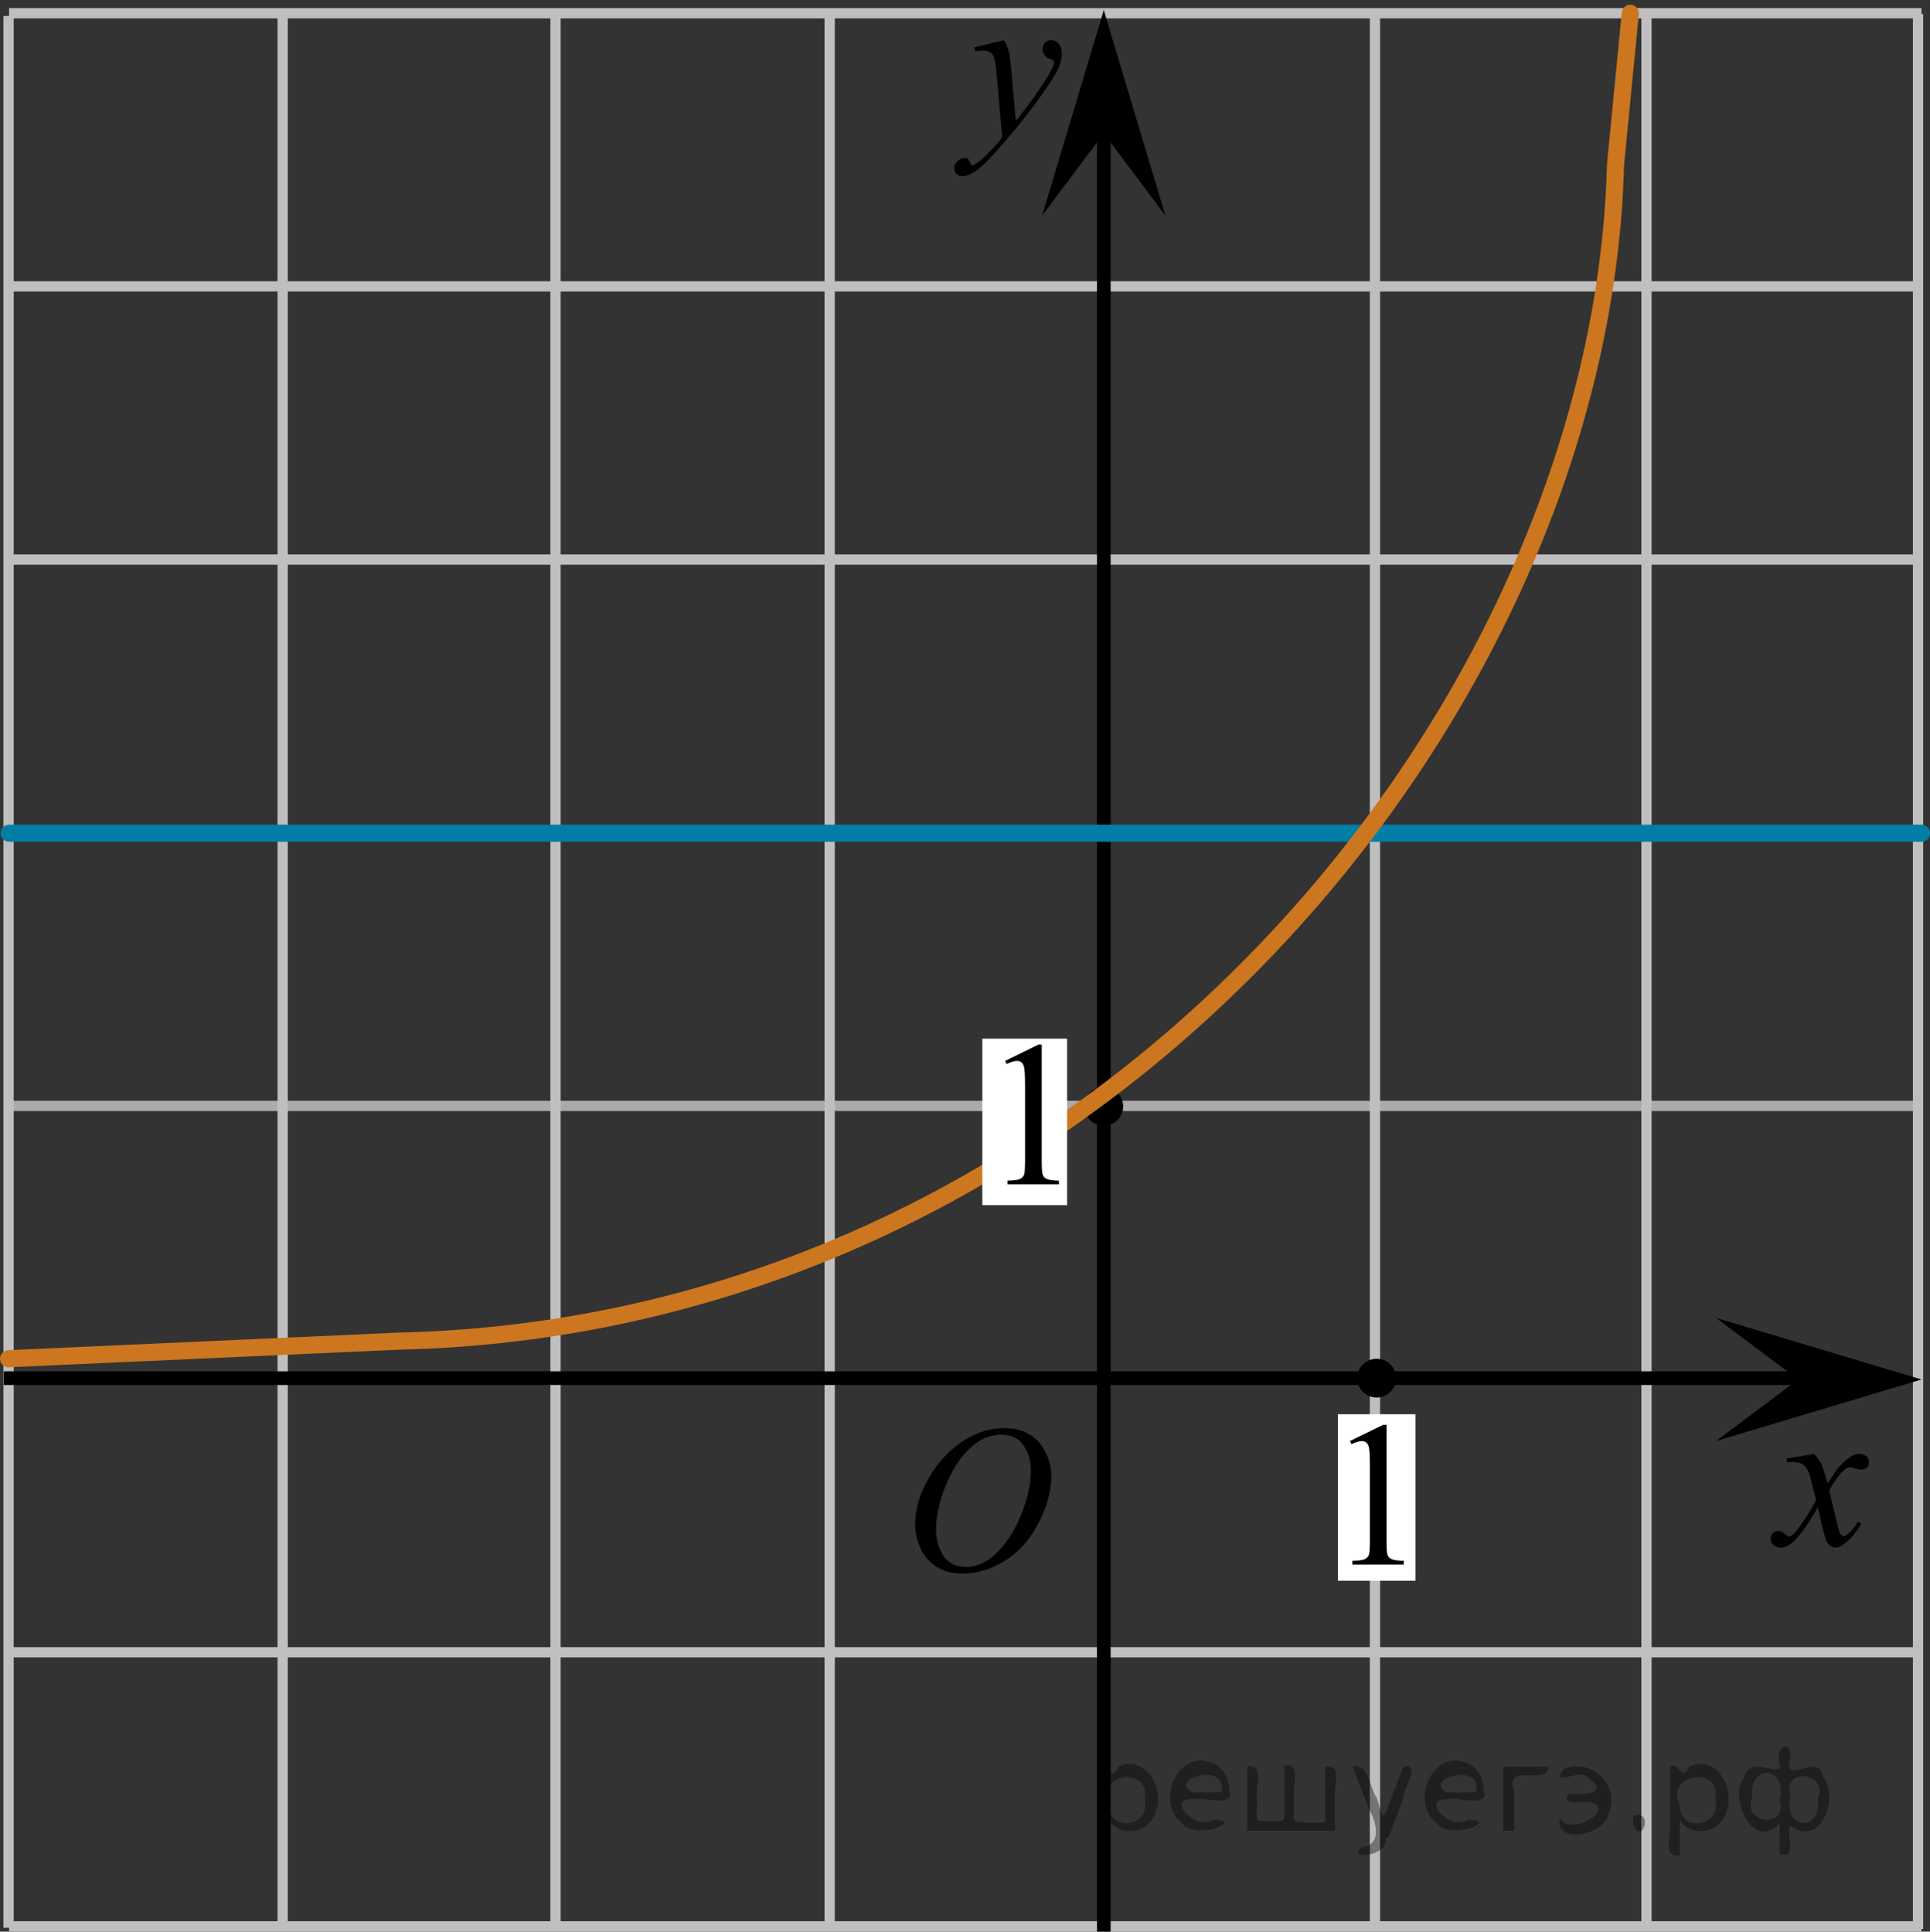 <?xml version="1.0" encoding="utf-8"?>
<!-- Generator: Adobe Illustrator 16.0.0, SVG Export Plug-In . SVG Version: 6.00 Build 0)  -->
<!DOCTYPE svg PUBLIC "-//W3C//DTD SVG 1.1//EN" "http://www.w3.org/Graphics/SVG/1.1/DTD/svg11.dtd">
<svg version="1.1" id="Слой_1" xmlns="http://www.w3.org/2000/svg" xmlns:xlink="http://www.w3.org/1999/xlink" x="0px" y="0px"
	 width="141.025px" height="141.168px" viewBox="181.963 125 141.025 141.168" enable-background="new 181.963 125 141.025 141.168"
	 xml:space="preserve">
<rect x="181.963" y="125" width="141.025" height="141.168" fill="#333333" stroke="none"/>
<g>
	
		<line fill="none" stroke="#ADAAAA" stroke-width="0.75" stroke-miterlimit="10" x1="182.626" y1="205.822" x2="322.364" y2="205.822"/>
	
		<line fill="none" stroke="#C0BFBF" stroke-width="0.75" stroke-miterlimit="10" x1="182.626" y1="265.785" x2="322.364" y2="265.785"/>
	
		<line fill="none" stroke="#C0BFBF" stroke-width="0.75" stroke-miterlimit="10" x1="182.626" y1="185.858" x2="322.364" y2="185.858"/>
	
		<line fill="none" stroke="#C0BFBF" stroke-width="0.75" stroke-miterlimit="10" x1="182.626" y1="165.894" x2="322.364" y2="165.894"/>
	
		<line fill="none" stroke="#C0BFBF" stroke-width="0.75" stroke-miterlimit="10" x1="182.626" y1="145.93" x2="322.364" y2="145.93"/>
	
		<line fill="none" stroke="#C0BFBF" stroke-width="0.75" stroke-miterlimit="10" x1="182.626" y1="125.966" x2="322.364" y2="125.966"/>
	
		<line fill="none" stroke="#C0BFBF" stroke-width="0.75" stroke-miterlimit="10" x1="182.626" y1="245.75" x2="322.364" y2="245.75"/>
	
		<line fill="none" stroke="#C0BFBF" stroke-width="0.75" stroke-miterlimit="10" x1="182.588" y1="265.884" x2="182.588" y2="126.167"/>
	
		<line fill="none" stroke="#C0BFBF" stroke-width="0.75" stroke-miterlimit="10" x1="222.555" y1="265.971" x2="222.555" y2="126.029"/>
	
		<line fill="none" stroke="#C0BFBF" stroke-width="0.75" stroke-miterlimit="10" x1="282.43" y1="265.971" x2="282.43" y2="126.029"/>
	
		<line fill="none" stroke="#C0BFBF" stroke-width="0.75" stroke-miterlimit="10" x1="302.272" y1="265.971" x2="302.272" y2="126.029"/>
	
		<line fill="none" stroke="#C0BFBF" stroke-width="0.75" stroke-miterlimit="10" x1="322.114" y1="265.971" x2="322.114" y2="126.029"/>
	
		<line fill="none" stroke="#C0BFBF" stroke-width="0.75" stroke-miterlimit="10" x1="202.617" y1="265.884" x2="202.617" y2="126.167"/>
	
		<line fill="none" stroke="#C0BFBF" stroke-width="0.75" stroke-miterlimit="10" x1="242.588" y1="265.884" x2="242.588" y2="126.167"/>
</g>
<line fill="none" stroke="#000000" stroke-miterlimit="10" x1="262.617" y1="266.167" x2="262.617" y2="131.083"/>
<line fill="none" stroke="#000000" stroke-miterlimit="10" x1="182.235" y1="225.718" x2="314.857" y2="225.718"/>
<polygon points="262.617,134.746 258.117,140.751 262.617,125.738 267.117,140.751 "/>
<polygon points="313.356,225.814 307.35,221.314 322.364,225.814 307.35,230.314 "/>
<g>
	<g>
		<g>
			<defs>
				<rect id="SVGID_1_" x="248.969" y="125" width="13.799" height="16.49"/>
			</defs>
			<clipPath id="SVGID_2_">
				<use xlink:href="#SVGID_1_"  overflow="visible"/>
			</clipPath>
			<g clip-path="url(#SVGID_2_)">
				<path d="M255.323,127.937c0.169,0.284,0.285,0.551,0.351,0.801c0.063,0.248,0.127,0.735,0.19,1.465l0.326,3.633
					c0.297-0.354,0.728-0.916,1.291-1.684c0.271-0.375,0.607-0.885,1.008-1.527c0.242-0.395,0.392-0.67,0.443-0.828
					c0.031-0.078,0.045-0.158,0.045-0.242c0-0.055-0.018-0.1-0.051-0.133c-0.035-0.034-0.125-0.075-0.271-0.123
					c-0.146-0.047-0.268-0.133-0.362-0.258c-0.097-0.125-0.146-0.27-0.146-0.434c0-0.201,0.06-0.363,0.179-0.484
					c0.116-0.123,0.268-0.186,0.444-0.186c0.217,0,0.402,0.09,0.556,0.27c0.153,0.181,0.229,0.428,0.229,0.74
					c0,0.391-0.133,0.834-0.4,1.332c-0.266,0.5-0.78,1.268-1.54,2.301c-0.763,1.033-1.683,2.16-2.767,3.381
					c-0.746,0.842-1.299,1.371-1.66,1.59c-0.36,0.222-0.668,0.33-0.926,0.33c-0.152,0-0.287-0.059-0.404-0.174
					c-0.114-0.115-0.174-0.25-0.174-0.402c0-0.189,0.082-0.366,0.242-0.521c0.16-0.158,0.334-0.236,0.521-0.236
					c0.1,0,0.182,0.021,0.243,0.065c0.041,0.022,0.084,0.095,0.132,0.21c0.047,0.115,0.09,0.192,0.129,0.23
					c0.024,0.023,0.055,0.037,0.088,0.037c0.03,0,0.082-0.022,0.155-0.073c0.273-0.167,0.589-0.433,0.949-0.798
					c0.476-0.481,0.826-0.875,1.054-1.182l-0.414-4.68c-0.068-0.771-0.175-1.242-0.313-1.41c-0.139-0.166-0.371-0.25-0.697-0.25
					c-0.104,0-0.289,0.016-0.555,0.045l-0.068-0.273L255.323,127.937z"/>
			</g>
		</g>
	</g>
</g>
<circle cx="262.617" cy="205.858" r="1.417"/>
<g>
	<g>
		<g>
			<defs>
				<rect id="SVGID_3_" x="308.647" y="228.324" width="12.42" height="13.729"/>
			</defs>
			<clipPath id="SVGID_4_">
				<use xlink:href="#SVGID_3_"  overflow="visible"/>
			</clipPath>
			<g clip-path="url(#SVGID_4_)">
				<path d="M314.516,231.253c0.242,0.256,0.426,0.512,0.549,0.768c0.09,0.178,0.234,0.643,0.438,1.395l0.651-0.975
					c0.174-0.234,0.383-0.461,0.631-0.676c0.246-0.213,0.463-0.357,0.652-0.438c0.117-0.05,0.25-0.074,0.393-0.074
					c0.212,0,0.382,0.058,0.509,0.17c0.125,0.113,0.188,0.252,0.188,0.414c0,0.187-0.037,0.313-0.11,0.383
					c-0.14,0.123-0.298,0.186-0.476,0.186c-0.104,0-0.217-0.021-0.334-0.066c-0.231-0.077-0.389-0.116-0.467-0.116
					c-0.119,0-0.26,0.067-0.424,0.204c-0.306,0.258-0.672,0.75-1.097,1.482l0.607,2.537c0.094,0.389,0.172,0.621,0.236,0.697
					c0.063,0.076,0.127,0.113,0.192,0.113c0.104,0,0.226-0.057,0.363-0.17c0.27-0.227,0.504-0.521,0.695-0.885l0.26,0.133
					c-0.313,0.58-0.707,1.063-1.187,1.445c-0.271,0.215-0.502,0.323-0.688,0.323c-0.275,0-0.496-0.153-0.66-0.465
					c-0.104-0.19-0.318-1.019-0.645-2.479c-0.771,1.332-1.39,2.19-1.854,2.574c-0.303,0.245-0.594,0.368-0.875,0.368
					c-0.197,0-0.377-0.071-0.541-0.214c-0.119-0.107-0.178-0.254-0.178-0.436c0-0.162,0.055-0.299,0.162-0.406
					c0.108-0.106,0.241-0.162,0.399-0.162s0.326,0.08,0.504,0.236c0.129,0.112,0.229,0.17,0.297,0.17
					c0.062,0,0.136-0.039,0.23-0.117c0.23-0.188,0.547-0.59,0.947-1.211c0.399-0.619,0.662-1.065,0.787-1.342
					c-0.308-1.195-0.474-1.826-0.498-1.896c-0.113-0.318-0.263-0.547-0.443-0.68c-0.184-0.133-0.453-0.198-0.809-0.198
					c-0.113,0-0.246,0.005-0.394,0.015v-0.268L314.516,231.253z"/>
			</g>
		</g>
	</g>
</g>
<line fill="none" stroke="#007EA5" stroke-width="1.25" stroke-linecap="round" stroke-linejoin="round" stroke-miterlimit="10" x1="322.364" y1="185.894" x2="182.626" y2="185.894"/>
<circle cx="282.555" cy="225.717" r="1.417"/>
<path fill="none" stroke="#CC761F" stroke-width="1.25" stroke-linecap="round" stroke-linejoin="round" stroke-miterlimit="8" d="
	M284.591,221.841"/>
<path fill="none" stroke="#CC761F" stroke-width="1.25" stroke-linecap="round" stroke-linejoin="round" stroke-miterlimit="8" d="
	M302.79,223.423"/>
<path fill="none" stroke="#CC761F" stroke-width="1.25" stroke-linecap="round" stroke-linejoin="round" stroke-miterlimit="8" d="
	M224.834,266.167"/>
<path fill="none" stroke="#CC761F" stroke-width="1.25" stroke-linecap="round" stroke-linejoin="round" stroke-miterlimit="10" d="
	M301.091,125.966l-1.083,11.064c-1.008,39.834-37.697,84.811-88.919,85.984l-28.501,1.285"/>
<rect x="279.723" y="228.355" fill="#FFFFFF" width="5.666" height="12.167"/>
<g>
	<g>
		<g>
			<defs>
				<rect id="SVGID_5_" x="278.231" y="225.109" width="9.273" height="16.561"/>
			</defs>
			<clipPath id="SVGID_6_">
				<use xlink:href="#SVGID_5_"  overflow="visible"/>
			</clipPath>
		</g>
	</g>
	<g>
		<g>
			<defs>
				<rect id="SVGID_7_" x="277.967" y="225.607" width="9.592" height="16.49"/>
			</defs>
			<clipPath id="SVGID_8_">
				<use xlink:href="#SVGID_7_"  overflow="visible"/>
			</clipPath>
			<g clip-path="url(#SVGID_8_)">
				<path d="M280.603,230.312l2.429-1.188h0.242v8.451c0,0.561,0.023,0.91,0.07,1.049c0.047,0.137,0.144,0.242,0.291,0.316
					c0.146,0.073,0.446,0.115,0.896,0.125v0.273h-3.753v-0.273c0.472-0.01,0.774-0.05,0.912-0.121
					c0.139-0.07,0.233-0.168,0.287-0.287c0.054-0.121,0.081-0.482,0.081-1.082v-5.402c0-0.729-0.023-1.196-0.073-1.402
					c-0.034-0.156-0.098-0.273-0.188-0.348c-0.091-0.073-0.199-0.11-0.327-0.11c-0.182,0-0.435,0.076-0.758,0.229L280.603,230.312z"
					/>
			</g>
		</g>
	</g>
</g>
<rect x="253.74" y="200.906" fill="#FFFFFF" width="6.196" height="12.168"/>
<g>
	<g>
		<g>
			<defs>
				<rect id="SVGID_9_" x="253.039" y="197.328" width="9.271" height="16.559"/>
			</defs>
			<clipPath id="SVGID_10_">
				<use xlink:href="#SVGID_9_"  overflow="visible"/>
			</clipPath>
		</g>
	</g>
	<g>
		<g>
			<defs>
				<rect id="SVGID_11_" x="252.776" y="197.826" width="9.592" height="16.49"/>
			</defs>
			<clipPath id="SVGID_12_">
				<use xlink:href="#SVGID_11_"  overflow="visible"/>
			</clipPath>
			<g clip-path="url(#SVGID_12_)">
				<path d="M255.41,202.531l2.429-1.188h0.243v8.451c0,0.562,0.022,0.91,0.068,1.049c0.047,0.138,0.145,0.242,0.291,0.316
					c0.147,0.073,0.446,0.115,0.897,0.125v0.273h-3.753v-0.273c0.471-0.01,0.774-0.05,0.913-0.121
					c0.137-0.07,0.231-0.168,0.287-0.287c0.054-0.121,0.079-0.481,0.079-1.082v-5.402c0-0.729-0.023-1.195-0.072-1.402
					c-0.034-0.156-0.098-0.273-0.188-0.348c-0.091-0.073-0.2-0.109-0.327-0.109c-0.182,0-0.435,0.075-0.759,0.229L255.41,202.531z"
					/>
			</g>
		</g>
	</g>
</g>
<g>
	<g>
		<defs>
			<rect id="SVGID_13_" x="246.209" y="225.86" width="16.559" height="18.713"/>
		</defs>
		<clipPath id="SVGID_14_">
			<use xlink:href="#SVGID_13_"  overflow="visible"/>
		</clipPath>
		<g clip-path="url(#SVGID_14_)">
		</g>
	</g>
	<g>
		<defs>
			<polygon id="SVGID_15_" points="245.878,243.951 262.369,243.951 262.369,225.804 245.878,225.804 245.878,243.951 			"/>
		</defs>
		<clipPath id="SVGID_16_">
			<use xlink:href="#SVGID_15_"  overflow="visible"/>
		</clipPath>
		<g clip-path="url(#SVGID_16_)">
			<path d="M255.377,229.368c0.665,0,1.253,0.146,1.765,0.438c0.512,0.293,0.912,0.726,1.203,1.298
				c0.29,0.572,0.436,1.165,0.436,1.78c0,1.09-0.312,2.233-0.934,3.43c-0.623,1.197-1.436,2.111-2.439,2.741
				S253.365,240,252.292,240c-0.772,0-1.419-0.174-1.938-0.521c-0.52-0.347-0.903-0.806-1.151-1.375
				c-0.249-0.57-0.373-1.122-0.373-1.657c0-0.95,0.226-1.889,0.676-2.815s0.987-1.702,1.612-2.324s1.292-1.101,2.001-1.436
				C253.827,229.536,254.58,229.368,255.377,229.368z M255.126,229.848c-0.492,0-0.973,0.123-1.442,0.371
				c-0.471,0.247-0.937,0.652-1.399,1.214c-0.462,0.563-0.878,1.299-1.247,2.208c-0.453,1.12-0.679,2.178-0.679,3.172
				c0,0.71,0.18,1.338,0.538,1.886c0.359,0.547,0.911,0.821,1.654,0.821c0.447,0,0.887-0.113,1.317-0.338s0.879-0.609,1.347-1.154
				c0.586-0.685,1.078-1.559,1.477-2.621c0.398-1.062,0.598-2.053,0.598-2.973c0-0.68-0.18-1.28-0.539-1.803
				S255.85,229.848,255.126,229.848z"/>
		</g>
	</g>
</g>
<g style="stroke:none;fill:#000;fill-opacity:0.4" > <path d="m 263.0,258.1 c 0,0.8 0,1.6 0,2.5 -1.3,0.2 -0.6,-1.5 -0.7,-2.3 0,-1.4 0,-2.8 0,-4.2 0.8,-0.4 0.8,1.3 1.4,0.0 2.2,-1.0 3.7,2.2 2.4,3.9 -0.6,1.0 -2.4,1.2 -3.1,0.0 z m 2.6,-1.6 c 0.5,-2.5 -3.7,-1.9 -2.6,0.4 0.0,2.1 3.1,1.6 2.6,-0.4 z" /> <path d="m 271.9,256.2 c -0.4,0.8 -1.9,0.1 -2.8,0.3 -2.0,-0.1 0.3,2.4 1.5,1.5 2.5,0.0 -1.4,1.6 -2.3,0.2 -1.9,-1.5 -0.3,-5.3 2.1,-4.4 0.9,0.2 1.4,1.2 1.4,2.2 z m -0.7,-0.2 c 0.6,-2.3 -4.0,-1.0 -2.1,0.0 0.7,0 1.4,-0.0 2.1,-0.0 z" /> <path d="m 276.8,258.2 c 0.6,0 1.3,0 2.0,0 0,-1.3 0,-2.7 0,-4.1 1.3,-0.2 0.6,1.5 0.7,2.3 0,0.8 0,1.6 0,2.4 -2.1,0 -4.2,0 -6.4,0 0,-1.5 0,-3.1 0,-4.7 1.3,-0.2 0.6,1.5 0.7,2.3 0.1,0.5 -0.2,1.6 0.2,1.7 0.5,-0.1 1.6,0.2 1.8,-0.2 0,-1.3 0,-2.6 0,-3.9 1.3,-0.2 0.6,1.5 0.7,2.3 0,0.5 0,1.1 0,1.7 z" /> <path d="m 283.2,259.3 c 0.3,1.4 -3.0,1.7 -1.7,0.7 1.5,-0.2 1.0,-1.9 0.5,-2.8 -0.4,-1.0 -0.8,-2.0 -1.2,-3.1 1.2,-0.2 1.2,1.4 1.7,2.2 0.2,0.2 0.4,1.9 0.7,1.2 0.4,-1.1 0.9,-2.2 1.3,-3.4 1.4,-0.2 0.0,1.5 -0.0,2.3 -0.3,0.9 -0.7,1.9 -1.1,2.9 z" /> <path d="m 290.5,256.2 c -0.4,0.8 -1.9,0.1 -2.8,0.3 -2.0,-0.1 0.3,2.4 1.5,1.5 2.5,0.0 -1.4,1.6 -2.3,0.2 -1.9,-1.5 -0.3,-5.3 2.1,-4.4 0.9,0.2 1.4,1.2 1.4,2.2 z m -0.7,-0.2 c 0.6,-2.3 -4.0,-1.0 -2.1,0.0 0.7,0 1.4,-0.0 2.1,-0.0 z" /> <path d="m 291.8,258.8 c 0,-1.5 0,-3.1 0,-4.7 1.1,0 2.2,0 3.3,0 0.0,1.5 -3.3,-0.4 -2.5,1.8 0,0.9 0,1.9 0,2.9 -0.2,0 -0.5,0 -0.7,0 z" /> <path d="m 296.0,257.9 c 0.7,1.4 4.2,-0.8 2.1,-1.2 -0.5,-0.1 -2.2,0.3 -1.5,-0.6 1.0,0.1 3.1,0.0 1.4,-1.2 -0.6,-0.7 -2.8,0.8 -1.8,-0.6 2.0,-0.9 4.2,1.2 3.3,3.2 -0.2,1.5 -3.5,2.3 -3.6,0.7 l 0,-0.1 0,-0.0 0,0 z" /> <path d="m 301.3,257.7 c 1.6,-0.5 0.6,2.3 -0.0,0.6 -0.0,-0.2 0.0,-0.4 0.0,-0.6 z" /> <path d="m 304.7,258.1 c 0,0.8 0,1.6 0,2.5 -1.3,0.2 -0.6,-1.5 -0.7,-2.3 0,-1.4 0,-2.8 0,-4.2 0.8,-0.4 0.8,1.3 1.4,0.0 2.2,-1.0 3.7,2.2 2.4,3.9 -0.6,1.0 -2.4,1.2 -3.1,0.0 z m 2.6,-1.6 c 0.5,-2.5 -3.7,-1.9 -2.6,0.4 0.0,2.1 3.1,1.6 2.6,-0.4 z" /> <path d="m 310.0,256.4 c -0.8,1.9 2.7,2.3 2.0,0.1 0.6,-2.4 -2.3,-2.7 -2.0,-0.1 z m 2.0,4.2 c 0,-0.8 0,-1.6 0,-2.4 -1.8,2.2 -3.8,-1.7 -2.6,-3.3 0.4,-1.8 3.0,0.3 2.6,-1.1 -0.4,-1.1 0.9,-1.8 0.8,-0.3 -0.7,2.2 2.1,-0.6 2.4,1.4 1.2,1.6 -0.3,5.2 -2.4,3.5 -0.4,0.6 0.6,2.5 -0.8,2.1 z m 2.8,-4.2 c 0.8,-1.9 -2.7,-2.3 -2.0,-0.1 -0.6,2.4 2.3,2.7 2.0,0.1 z" /> </g></svg>

<!--File created and owned by https://sdamgia.ru. Copying is prohibited. All rights reserved.-->
